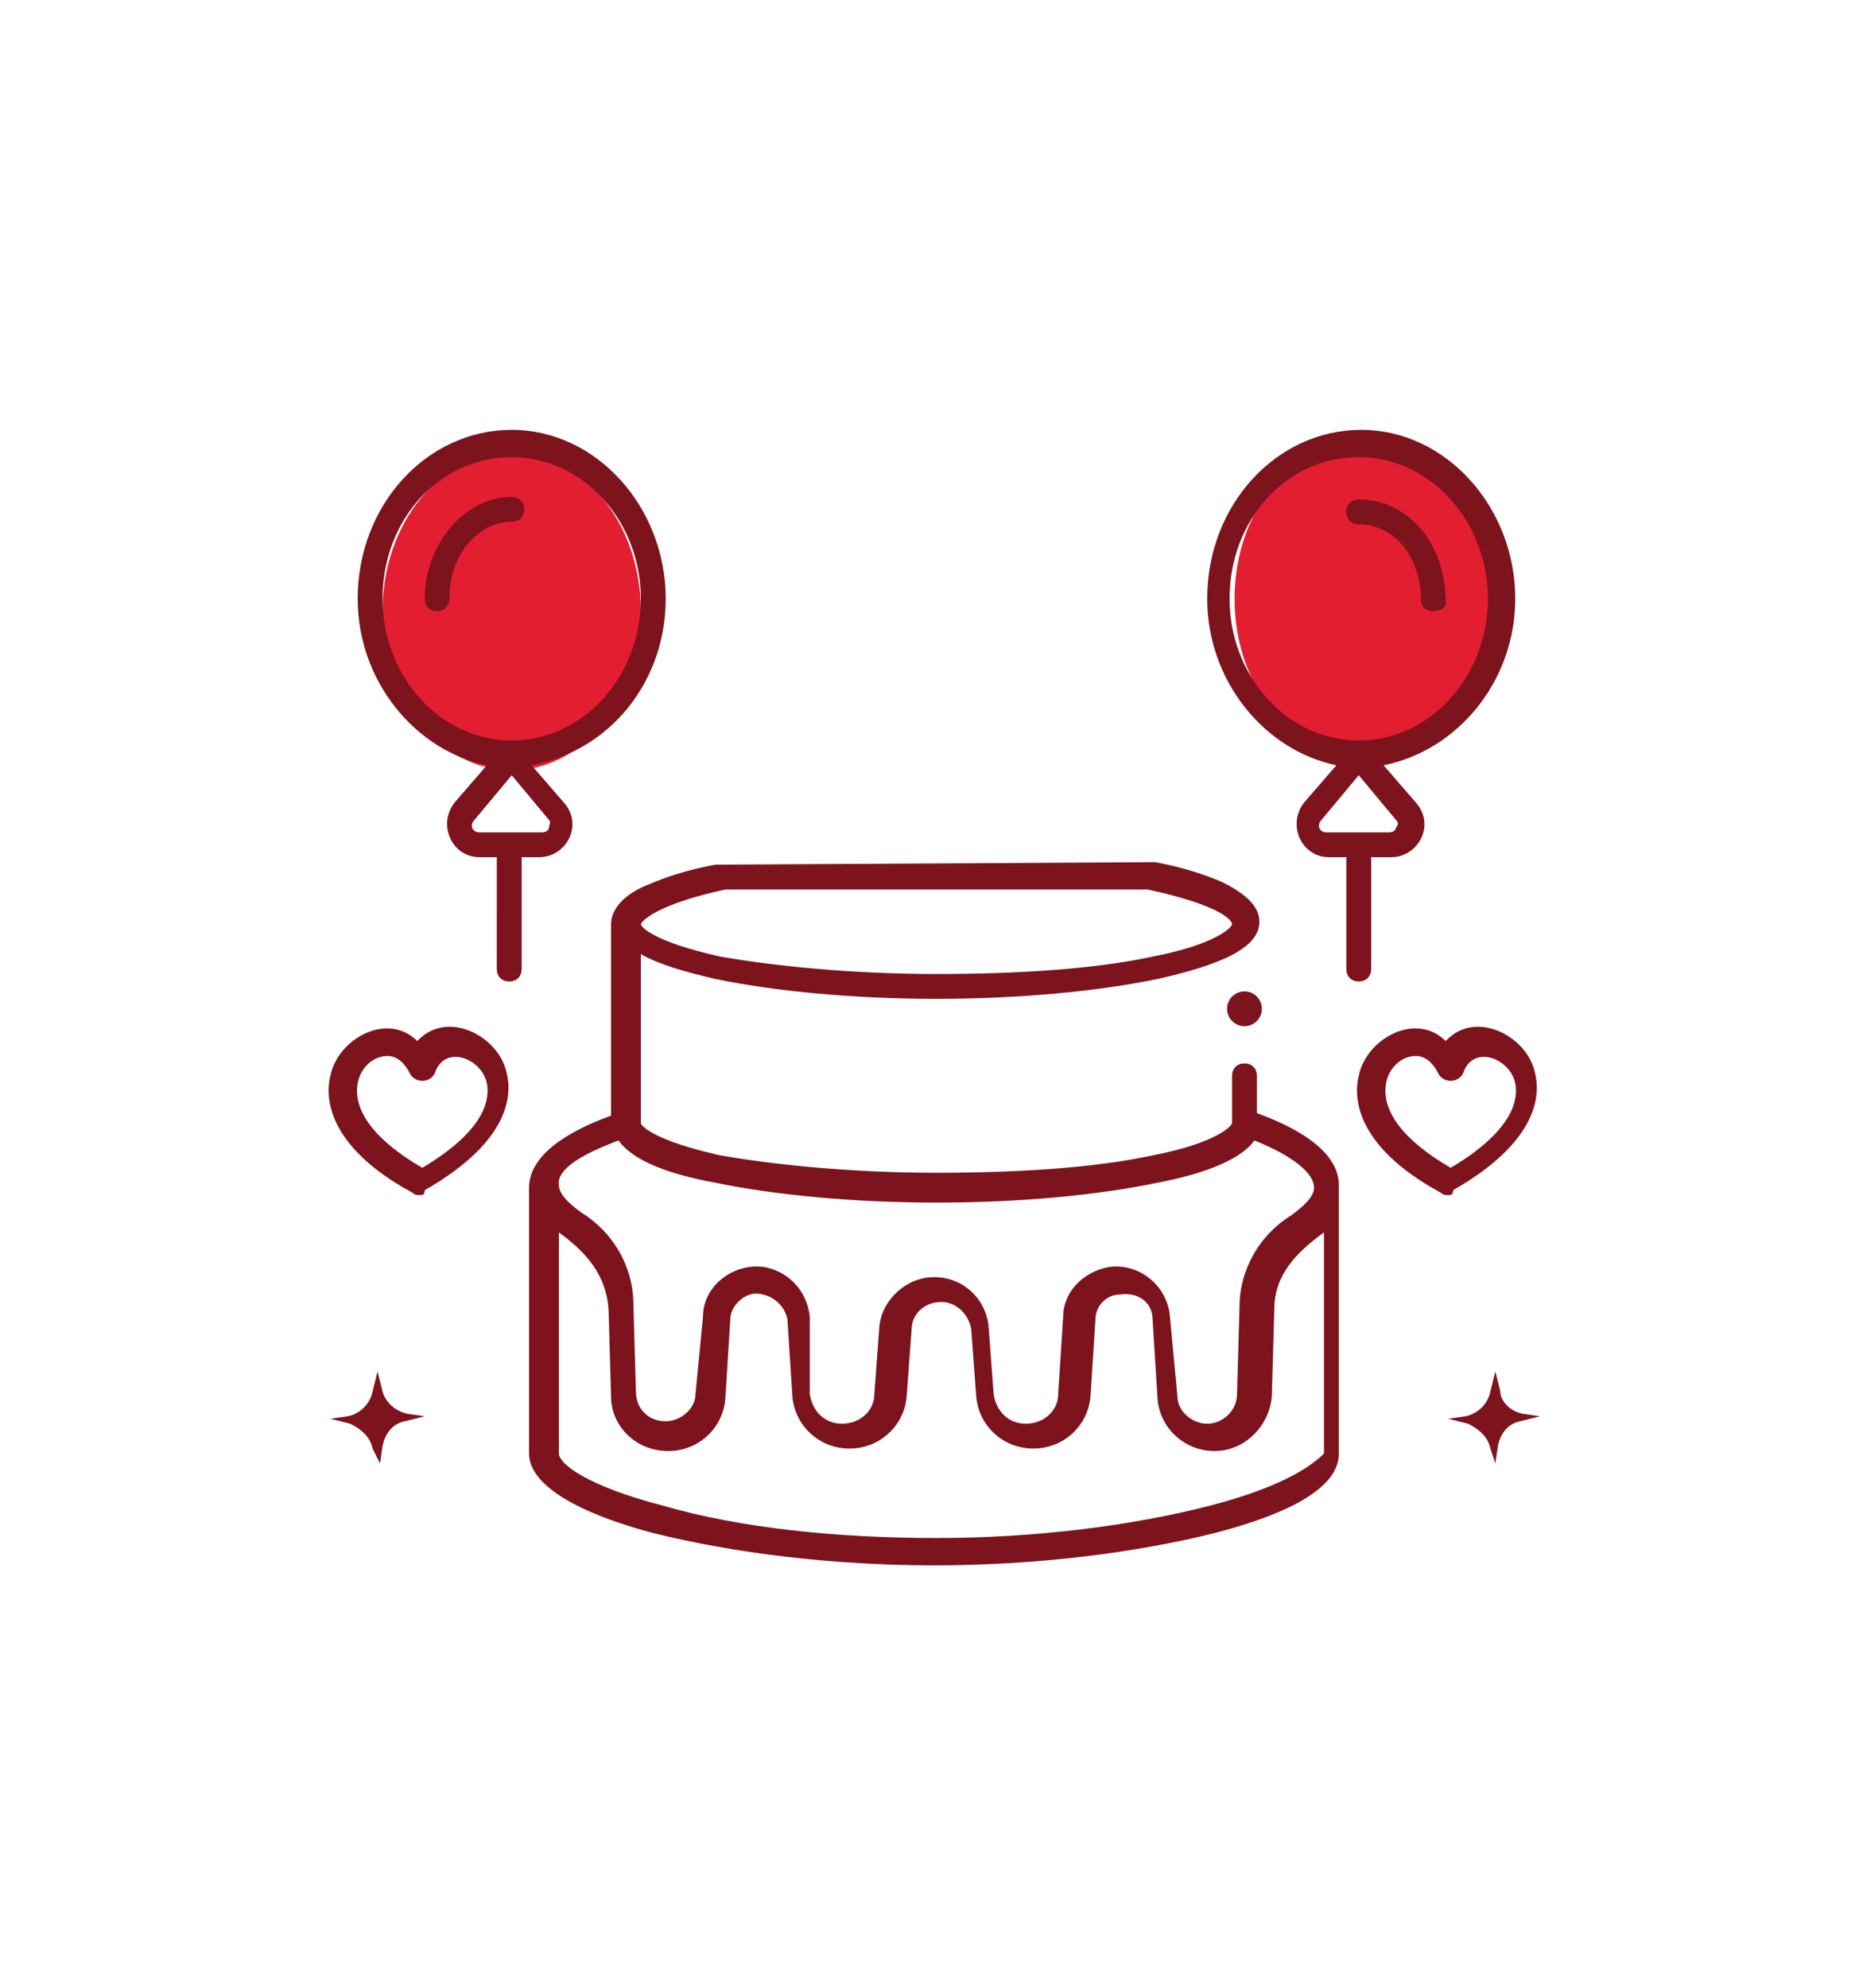 <?xml version="1.0" encoding="utf-8"?>
<!-- Generator: Adobe Illustrator 26.0.0, SVG Export Plug-In . SVG Version: 6.00 Build 0)  -->
<svg version="1.1" id="Layer_1" xmlns="http://www.w3.org/2000/svg" xmlns:xlink="http://www.w3.org/1999/xlink" x="0px" y="0px"
	 viewBox="0 0 75 80" style="enable-background:new 0 0 75 80;" xml:space="preserve">
<style type="text/css">
	.st0{fill:#E41E31;}
	.st1{fill:#7D131D;}
</style>
<ellipse class="st0" cx="20.6" cy="24.6" rx="5.2" ry="6.4"/>
<ellipse class="st0" cx="54.9" cy="24.1" rx="5.2" ry="6.4"/>
<g>
	<path class="st1" d="M28.8,34.8c-1.1,0.2-2,0.5-2.7,0.8c-1,0.4-1.5,1-1.5,1.6v7.7c-2.2,0.8-3.3,1.8-3.3,2.9v10.7
		c0,1.5,2.7,2.6,5,3.2c3.2,0.8,7.2,1.3,11.3,1.3s8.1-0.5,11.3-1.3c2.3-0.6,5-1.6,5-3.2V47.7c0-1.1-1.1-2.1-3.3-2.9v0v-1.5
		c0-0.3-0.2-0.5-0.5-0.5s-0.5,0.2-0.5,0.5v1.9c0,0.1-0.6,0.8-3.2,1.3c-2.3,0.5-5.4,0.7-8.7,0.7s-6.4-0.3-8.7-0.7
		c-2.7-0.6-3.2-1.2-3.2-1.3v-6.8c0.7,0.4,1.7,0.7,3,1c2.4,0.5,5.6,0.8,8.9,0.8s6.5-0.3,8.9-0.8c2.7-0.6,4.1-1.3,4.1-2.3
		c0-0.6-0.5-1.1-1.5-1.6c-0.7-0.3-1.6-0.6-2.7-0.8 M40.3,34.8 M44.9,36.3 M39.3,34.6H36 M35,34.8 M35.6,35.7h4 M46.2,35.8
		c2.8,0.6,3.4,1.2,3.4,1.4c0,0.1-0.6,0.8-3.2,1.3c-2.3,0.5-5.4,0.7-8.7,0.7s-6.4-0.3-8.7-0.7c-2.7-0.6-3.2-1.2-3.2-1.3
		c0-0.1,0.6-0.8,3.4-1.4 M24.9,45.9c0.5,0.7,1.7,1.3,3.9,1.7c2.4,0.5,5.6,0.8,8.9,0.8c3.4,0,6.5-0.3,8.9-0.8c2.1-0.4,3.4-1,3.9-1.7
		c1.5,0.6,2.4,1.3,2.4,1.9c0,0.4-0.5,0.8-0.9,1.1c-1.3,0.8-2.1,2.2-2.1,3.7l-0.1,3.5c0,0.7-0.6,1.2-1.2,1.2c-0.6,0-1.2-0.5-1.2-1.1
		L47.1,53c-0.1-1.3-1.3-2.2-2.5-2c-1,0.2-1.8,1-1.8,2l-0.2,3.1c0,0.7-0.6,1.2-1.3,1.2c-0.7,0-1.2-0.5-1.3-1.2l-0.2-2.7
		c-0.1-1.1-1-2-2.2-2h0c-1.1,0-2.1,0.9-2.2,2l-0.2,2.7c0,0.7-0.6,1.2-1.3,1.2c-0.7,0-1.2-0.5-1.3-1.2L32.6,53c-0.1-1-0.8-1.8-1.8-2
		c-1.2-0.2-2.5,0.7-2.5,2L28,56.1c0,0.6-0.6,1.1-1.2,1.1c-0.7,0-1.2-0.5-1.2-1.2l-0.1-3.5c0-1.5-0.8-2.9-2.1-3.7
		c-0.4-0.3-0.9-0.7-0.9-1.1C22.4,47.1,23.3,46.5,24.9,45.9L24.9,45.9z M48.7,60.6c-3.1,0.8-7,1.3-11,1.3s-7.9-0.4-11-1.3
		c-3.1-0.8-4.2-1.7-4.2-2.1v-8.9c1.1,0.8,1.9,1.7,2,3.1l0.1,3.5c0,1.2,1,2.2,2.3,2.2c1.2,0,2.2-0.9,2.3-2.1l0.2-3.2
		c0-0.6,0.7-1.2,1.3-1c0.5,0.1,0.9,0.5,1,1l0.2,3.1c0.1,1.2,1.1,2.1,2.3,2.1c1.2,0,2.2-0.9,2.3-2.1l0.2-2.7c0-0.6,0.5-1.1,1.2-1.1h0
		c0.6,0,1.1,0.5,1.2,1.1l0.2,2.7c0.1,1.2,1.1,2.1,2.3,2.1c1.2,0,2.2-0.9,2.3-2.1l0.2-3.1c0-0.5,0.4-1,1-1c0.7-0.1,1.3,0.3,1.3,1
		l0.2,3.2c0.1,1.2,1.1,2.1,2.3,2.1c1.2,0,2.2-1,2.3-2.2l0.1-3.5c0-1.4,0.9-2.3,2-3.1v8.9C52.9,58.9,51.8,59.8,48.7,60.6z"/>
	<g>
		<path class="st1" d="M61,24.1c0-3.7-2.8-6.8-6.2-6.8c-3.4,0-6.2,3-6.2,6.8c0,3.3,2.3,6.1,5.2,6.7l-1.3,1.5c-0.7,0.9-0.1,2.2,1,2.2
			h0.7V39c0,0.3,0.2,0.5,0.5,0.5s0.5-0.2,0.5-0.5v-4.5H56c1.1,0,1.8-1.3,1-2.2l-1.3-1.5C58.7,30.2,61,27.4,61,24.1z M56.2,33.3
			c0,0.1-0.1,0.2-0.3,0.2h-2.5c-0.3,0-0.4-0.3-0.2-0.5l1.5-1.8l1.5,1.8C56.3,33.1,56.3,33.2,56.2,33.3L56.2,33.3z M54.7,29.8
			c-2.9,0-5.2-2.6-5.2-5.7c0-3.2,2.3-5.7,5.2-5.7c2.9,0,5.2,2.6,5.2,5.7C59.9,27.2,57.6,29.8,54.7,29.8z"/>
		<g>
			<path class="st1" d="M57.7,24.6c-0.3,0-0.5-0.2-0.5-0.5c0-1.7-1.1-3-2.5-3c-0.3,0-0.5-0.2-0.5-0.5s0.2-0.5,0.5-0.5
				c2,0,3.5,1.8,3.5,4.1C58.3,24.4,58,24.6,57.7,24.6z"/>
		</g>
	</g>
	<g>
		<path class="st1" d="M26.8,24.1c0-3.7-2.8-6.8-6.2-6.8s-6.2,3-6.2,6.8c0,3.3,2.3,6.1,5.2,6.7l-1.3,1.5c-0.7,0.9-0.1,2.2,1,2.2h0.7
			V39c0,0.3,0.2,0.5,0.5,0.5c0.3,0,0.5-0.2,0.5-0.5v-4.5h0.7c1.1,0,1.8-1.3,1-2.2l-1.3-1.5C24.6,30.2,26.8,27.4,26.8,24.1z
			 M22.1,33.3c0,0.1-0.1,0.2-0.3,0.2h-2.5c-0.3,0-0.4-0.3-0.2-0.5l1.5-1.8l1.5,1.8C22.2,33.1,22.1,33.2,22.1,33.3L22.1,33.3z
			 M20.6,29.8c-2.9,0-5.2-2.6-5.2-5.7c0-3.2,2.3-5.7,5.2-5.7s5.2,2.6,5.2,5.7C25.8,27.2,23.5,29.8,20.6,29.8z"/>
		<g>
			<path class="st1" d="M17.6,24.6c-0.3,0-0.5-0.2-0.5-0.5c0-2.2,1.6-4.1,3.5-4.1c0.3,0,0.5,0.2,0.5,0.5c0,0.3-0.2,0.5-0.5,0.5
				c-1.4,0-2.5,1.4-2.5,3C18.1,24.4,17.9,24.6,17.6,24.6z"/>
		</g>
	</g>
	<g>
		<path class="st1" d="M61.3,56.9l0.7,0.1l-0.8,0.2c-0.5,0.1-0.8,0.5-0.9,1l-0.1,0.7L60,58.3c-0.1-0.5-0.5-0.8-0.9-1l-0.8-0.2
			l0.7-0.1c0.5-0.1,0.9-0.5,1-1l0.2-0.8l0.2,0.8C60.4,56.4,60.8,56.8,61.3,56.9z"/>
	</g>
	<g>
		<path class="st1" d="M16.4,56.9l0.7,0.1l-0.8,0.2c-0.5,0.1-0.8,0.5-0.9,1l-0.1,0.7L15,58.3c-0.1-0.5-0.5-0.8-0.9-1l-0.8-0.2
			l0.7-0.1c0.5-0.1,0.9-0.5,1-1l0.2-0.8l0.2,0.8C15.5,56.4,15.9,56.8,16.4,56.9L16.4,56.9z"/>
	</g>
	<g>
		<path class="st1" d="M16.9,48.1c-0.1,0-0.2,0-0.3-0.1c-3.5-1.9-3.5-3.9-3.3-4.7c0.3-1.5,2.3-2.6,3.5-1.4c1.2-1.3,3.3-0.2,3.6,1.3
			c0.2,0.8,0.2,2.7-3.3,4.7C17.1,48.1,17,48.1,16.9,48.1z M15.6,42.5c-0.6,0-1.1,0.5-1.2,1.1c-0.2,1.1,0.7,2.3,2.6,3.4
			c2.7-1.6,2.7-2.9,2.6-3.4c-0.2-1-1.7-1.6-2.1-0.4c-0.2,0.4-0.8,0.4-1,0C16.3,42.8,16,42.5,15.6,42.5z"/>
	</g>
	<g>
		<path class="st1" d="M58.3,48.1c-0.1,0-0.2,0-0.3-0.1c-3.5-1.9-3.5-3.9-3.3-4.7c0.3-1.5,2.3-2.6,3.5-1.4c1.2-1.3,3.3-0.2,3.6,1.3
			c0.2,0.8,0.2,2.7-3.3,4.7C58.5,48.1,58.4,48.1,58.3,48.1L58.3,48.1z M57,42.5c-0.6,0-1.1,0.5-1.2,1.1c-0.2,1.1,0.7,2.3,2.6,3.4
			c2.7-1.6,2.7-2.9,2.6-3.4c-0.2-1-1.7-1.6-2.1-0.4c-0.2,0.4-0.8,0.4-1,0C57.7,42.8,57.4,42.5,57,42.5z"/>
	</g>
	<g>
		<circle class="st1" cx="50.1" cy="40.6" r="0.7"/>
	</g>
</g>
</svg>
